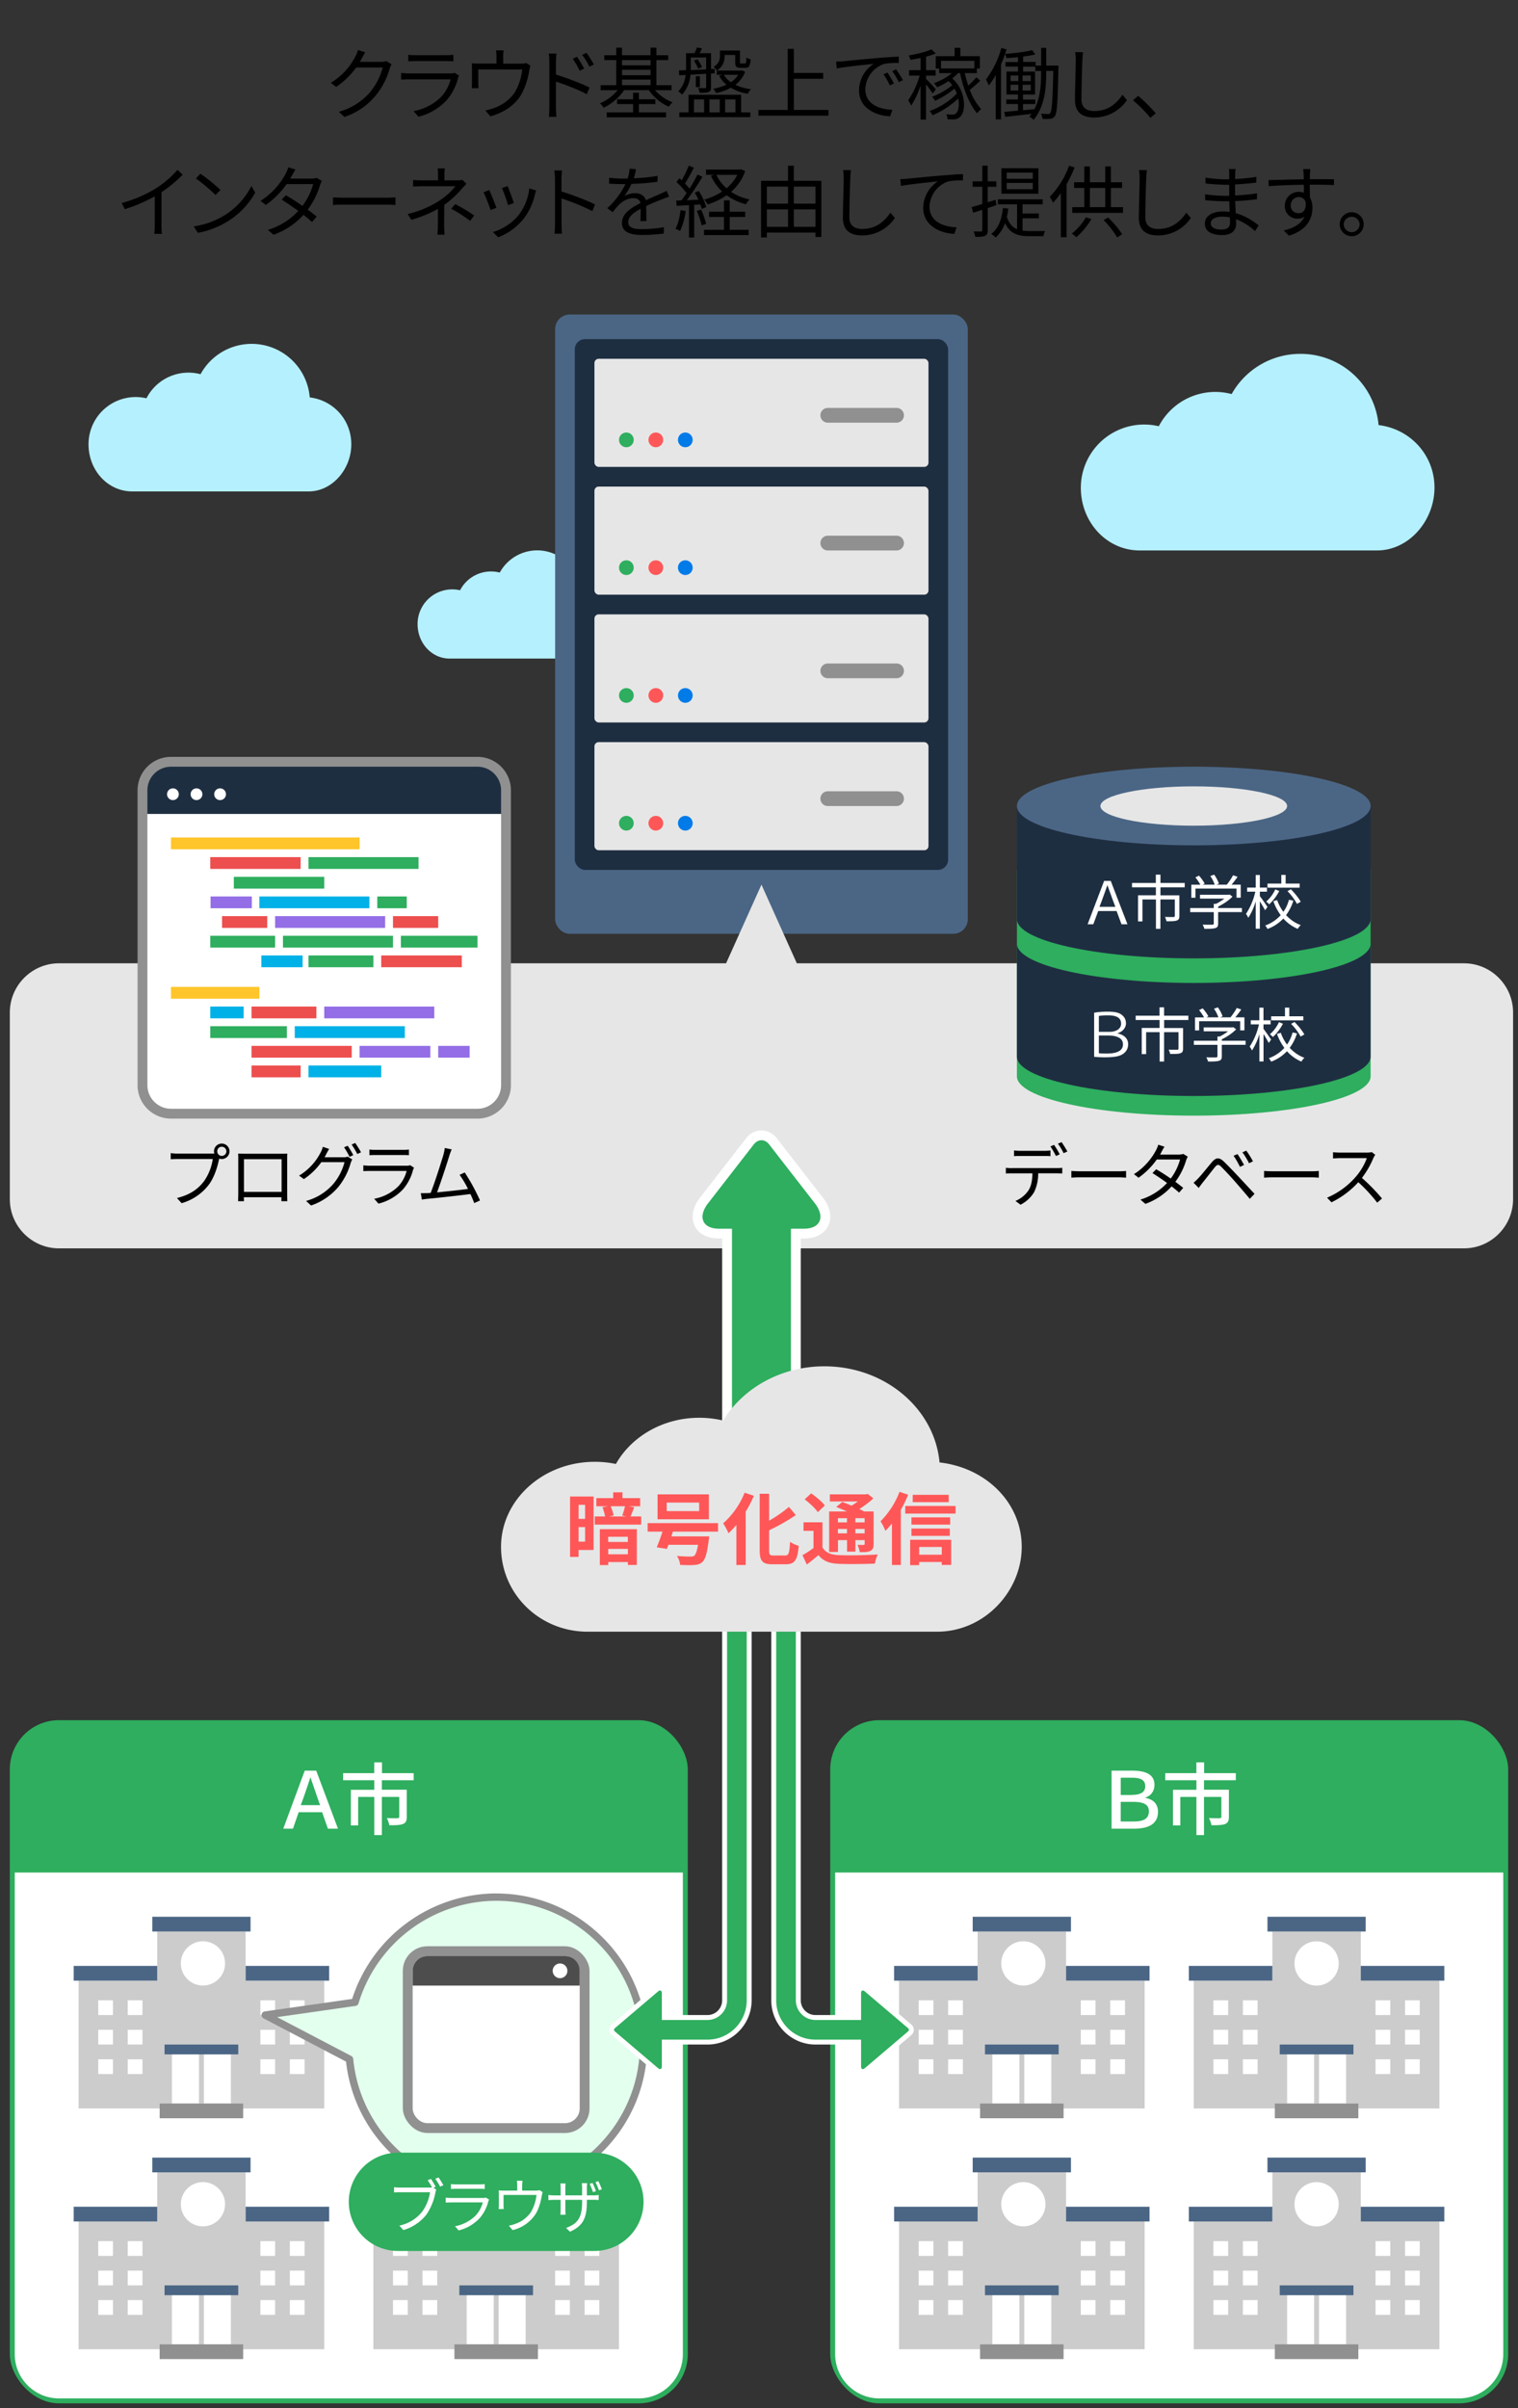 <svg xmlns="http://www.w3.org/2000/svg" width="309" height="490"><rect width="100%" height="100%" fill="#333333" stroke="none"/><defs><style>.cls-1{fill:#ed4e4e}.cls-3{fill:#fff}.cls-4,.cls-5{fill:#2eae5e}.cls-7{fill:#936ee6}.cls-8{fill:#4b6685}.cls-9{fill:#00b1e7}.cls-10{fill:#909090}.cls-11{fill:#ff5758}.cls-13{fill:#ffc52b}.cls-14{fill:#1e2e41}.cls-15{fill:#ccc}.cls-17{fill:#007be8}.cls-18{fill:#b5f0ff}.cls-19{fill:#e6e6e6}.cls-5{fill-rule:evenodd}</style></defs><g id="a"><path d="M73.63 11.91c-.11.23-.24.45-.38.67h4.34c.43 0 .78-.05 1.04-.16l1.07.66c-.13.22-.29.59-.37.85a15.4 15.4 0 0 1-2.85 5.51 13.98 13.98 0 0 1-6.37 4.35l-1.15-1.04a12.92 12.92 0 0 0 6.39-4.02 13.2 13.2 0 0 0 2.56-4.99H72.5a16.16 16.16 0 0 1-4.07 3.94l-1.1-.83a13.26 13.26 0 0 0 5.03-5.41c.16-.27.4-.85.5-1.27l1.49.48c-.27.42-.56.96-.71 1.27ZM93.25 15.85a10.94 10.94 0 0 1-2.34 4.55 11.67 11.67 0 0 1-5.73 3.35l-.99-1.14a10.64 10.64 0 0 0 5.63-2.93 8.05 8.05 0 0 0 1.9-3.54h-8.5c-.38 0-.99.02-1.57.05v-1.35c.59.06 1.14.1 1.57.1h8.43c.37 0 .71-.03.88-.13l.91.58c-.08.15-.18.35-.21.46Zm-8.71-4.62h6.29c.51 0 1.07-.02 1.46-.08v1.33c-.38-.03-.93-.05-1.47-.05h-6.27c-.5 0-1.01.02-1.44.05v-1.33c.42.06.93.08 1.44.08ZM102.43 11.46v1.49h3.58c.59 0 .9-.05 1.1-.13l.86.54a9.6 9.6 0 0 0-.24.96 14.92 14.92 0 0 1-1.57 4.82c-1.2 2.1-3.41 3.73-6.34 4.53l-1.04-1.2a8.97 8.97 0 0 0 1.67-.45 8.52 8.52 0 0 0 4.34-3.22 11.8 11.8 0 0 0 1.52-4.67h-8.95v2.86c0 .29.02.7.06.96h-1.39c.03-.29.05-.72.05-1.02v-2.82c0-.34 0-.88-.05-1.23.46.05.93.06 1.49.06h3.54v-1.49c0-.34-.02-.7-.08-1.2h1.54c-.08.5-.1.86-.1 1.2ZM111.83 12.56c0-.45-.03-1.17-.13-1.66h1.58c-.06.5-.11 1.18-.11 1.66v2.61c2.11.66 5.14 1.79 6.83 2.64l-.56 1.36c-1.73-.94-4.5-2-6.27-2.56v5.27c0 .51.05 1.38.1 1.89h-1.54c.06-.51.1-1.3.1-1.89v-9.32Zm7.08 1.41-.91.42c-.4-.83-.9-1.71-1.42-2.43l.88-.4c.4.59 1.09 1.66 1.46 2.42Zm1.98-.85-.9.45c-.43-.85-.94-1.7-1.49-2.4l.88-.42c.42.56 1.12 1.63 1.5 2.37ZM133.32 18.34a8.87 8.87 0 0 0 3.6 2.47c-.27.22-.61.64-.78.91a9.87 9.87 0 0 1-4.07-3.38h-5.01a11 11 0 0 1-4.18 3.59c-.18-.29-.5-.69-.77-.91a9.35 9.35 0 0 0 3.62-2.67h-3.46v-1.01h3.17v-5.11h-2.43v-.99h2.43V9.7h1.17v1.54h5.81V9.7h1.2v1.54h2.4v.99h-2.4v5.11h3.09v1.01h-3.39Zm-3.26 4.52h5.52v1.01h-12.07v-1.01h5.36v-1.68h-3.26v-.98h3.26v-1.34h1.18v1.34h3.35v.98h-3.35v1.68Zm-3.44-10.63v1.07h5.81v-1.07h-5.81Zm0 3.07h5.81v-1.1h-5.81v1.1Zm0 2.03h5.81v-1.14h-5.81v1.14ZM143.74 15.01l-3.19.19a6.82 6.82 0 0 1-1.73 4.07 2.53 2.53 0 0 0-.75-.67 5.6 5.6 0 0 0 1.49-3.35l-1.3.06-.06-.98 1.43-.05c.02-.18.02-.35.02-.51v-2.94h1.73c.18-.38.37-.83.48-1.17l1.04.16c-.16.37-.34.7-.5 1.01h2.34v3.22l.75-.03-.02.9-.74.05v2.74c0 .53-.08.83-.46.99-.37.18-.98.18-1.84.18a4.5 4.5 0 0 0-.32-.96c.66.02 1.23.02 1.41.02.18-.02.22-.06.22-.22v-2.69Zm7.12 7.85h1.87v.98h-14.45v-.98h1.87v-3.57h10.71v3.57Zm-10.24-9.06v.47l3.12-.15V11.7h-3.12v2.1Zm1.36-1.73c.37.5.74 1.15.9 1.59l-.78.3a7.71 7.71 0 0 0-.85-1.62l.74-.27Zm-.72 10.79h2.06v-2.64h-2.06v2.64Zm1.2-7.34v2.21h-.82v-2.21h.82Zm1.95 4.7v2.64h2.1v-2.64h-2.1Zm7.27-5.61a5.97 5.97 0 0 1-1.99 2.64c.91.45 1.99.75 3.19.91-.24.23-.54.62-.67.91a9.42 9.42 0 0 1-3.44-1.22c-.9.5-1.9.85-2.99 1.09-.13-.26-.4-.69-.59-.88.98-.18 1.89-.45 2.69-.83a5.83 5.83 0 0 1-1.5-1.82l.72-.19h-1.2v-.86h4.98l.19-.03.62.29Zm-4.18-3.18c0 .96-.29 2.11-1.58 2.93a3 3 0 0 0-.67-.75c1.1-.66 1.3-1.47 1.3-2.19v-1.14h4.07v2.32c0 .29.03.32.29.32h.69c.26 0 .3-.11.34-1.2.21.14.59.29.86.35-.1 1.38-.35 1.73-1.06 1.73h-.98c-.88 0-1.1-.24-1.1-1.18v-1.44h-2.15v.26Zm-.15 3.79c.34.58.82 1.09 1.43 1.51a5.1 5.1 0 0 0 1.49-1.51h-2.91Zm.25 5v2.64h2.11v-2.64h-2.11ZM168.64 22.36v1.18h-14.26v-1.18h5.97V9.94h1.25v4.9h5.96v1.19h-5.96v6.34h7.04ZM171.62 12.47c1.04-.11 4.07-.42 7.01-.66 1.74-.15 3.25-.24 4.32-.29v1.28c-.91 0-2.32.02-3.14.26a5.65 5.65 0 0 0-3.67 5.07c0 3.12 2.91 4.11 5.52 4.21l-.46 1.33c-2.96-.11-6.34-1.7-6.34-5.27a6.5 6.5 0 0 1 2.99-5.41c-1.71.19-5.79.58-7.52.94l-.14-1.39c.61-.02 1.12-.05 1.42-.08ZM181.96 17l-.82.38c-.37-.77-.83-1.6-1.31-2.26l.82-.35c.37.53.98 1.52 1.31 2.23Zm1.83-.69-.83.4c-.38-.78-.85-1.57-1.34-2.24l.78-.37c.38.53 1.02 1.51 1.39 2.21ZM189.83 19.03c-.22-.42-.83-1.23-1.33-1.87v7.17h-1.12v-6.9a18.35 18.35 0 0 1-1.9 4.08c-.13-.34-.42-.8-.62-1.09a16.96 16.96 0 0 0 2.34-5.04h-2.15v-1.1h2.34V11.8c-.69.14-1.41.27-2.07.37a3.3 3.3 0 0 0-.35-.88c1.66-.29 3.57-.74 4.61-1.25l.9.83c-.56.26-1.25.46-1.97.66v2.75h1.95v1.1h-1.95v.67c.43.43 1.71 1.78 1.99 2.13l-.66.85Zm9.71-2.62c-.66.66-1.44 1.33-2.13 1.87a11.75 11.75 0 0 0 2.32 3.92c-.26.19-.64.58-.82.86-1.57-1.76-2.8-4.95-3.49-8.19h-.38c-.35.38-.77.74-1.2 1.09 2.8 2.46 2.87 6.71 1.6 7.81-.42.4-.83.51-1.44.53-.3 0-.7-.02-1.12-.05a2.9 2.9 0 0 0-.26-1.01c.45.06.86.08 1.17.08.34 0 .61-.03.86-.32.46-.42.67-1.6.4-2.96a17.36 17.36 0 0 1-5.23 3.41 3.76 3.76 0 0 0-.59-.86 14.72 14.72 0 0 0 5.54-3.55 7.7 7.7 0 0 0-.48-1.01c-1.1.94-2.67 1.92-3.97 2.48a2.9 2.9 0 0 0-.59-.82 14.97 14.97 0 0 0 4.11-2.35 4.66 4.66 0 0 0-.77-.83c-.74.5-1.54.91-2.3 1.25a4.19 4.19 0 0 0-.64-.83c1.3-.5 2.64-1.2 3.62-2.05h-2.58v-.94h-.69v-2.51h3.84V9.72h1.17v1.71h3.97v2.51h-.62v.94h-2.46c.21.86.45 1.71.72 2.53a19.8 19.8 0 0 0 1.65-1.68l.8.69Zm-7.99-2.48h6.79v-1.55h-6.79v1.55ZM215.46 13.38l-.02.56c-.14 6.85-.26 9.03-.71 9.67-.26.4-.53.51-.94.56-.4.05-1.01.05-1.6 0a2.55 2.55 0 0 0-.29-1.04c.62.05 1.17.06 1.44.06.21 0 .35-.03.48-.26.3-.45.45-2.53.58-8.5h-1.44v.45c0 3.07-.3 6.82-2.56 9.49a3.72 3.72 0 0 0-.88-.62c.16-.19.32-.38.46-.59-1.94.24-3.87.45-5.36.62l-.19-1.01 2.79-.26v-1.34h-2.38v-.93h2.38v-1.02h-2.34v-4.66h2.34v-1.01h-2.54v-.93h2.54v-.98c-.8.08-1.6.15-2.35.19a3.29 3.29 0 0 0-.29-.85c-.24.72-.51 1.43-.82 2.11v11.2h-1.07v-9.04c-.45.79-.91 1.51-1.41 2.13a9.5 9.5 0 0 0-.59-1.2 18.6 18.6 0 0 0 3.14-6.42l1.06.29-.3.93c1.89-.16 4.18-.43 5.52-.77l.64.86c-.7.18-1.57.32-2.48.43v1.1h2.54v.75h1.12V9.73h1.04v3.62h2.5Zm-9.75 3.12h1.58v-1.14h-1.58v1.14Zm0 1.92h1.58v-1.17h-1.58v1.17Zm4.11-1.92v-1.14h-1.66v1.14h1.66Zm0 1.92v-1.17h-1.66v1.17h1.66Zm2.1-3.98h-1.18v-.88h-2.48v1.01h2.43v4.66h-2.45v1.02h2.5v.93h-2.5v1.25c.75-.06 1.54-.15 2.32-.22 1.22-2.31 1.36-5.04 1.36-7.32v-.45ZM220.33 12.23a225.8 225.8 0 0 0-.19 7.97c0 1.76 1.1 2.39 2.62 2.39 2.93 0 4.58-1.65 5.73-3.31l.91 1.09a8.04 8.04 0 0 1-6.69 3.54c-2.3 0-3.89-.96-3.89-3.57 0-2.37.16-6.42.16-8.1a8.1 8.1 0 0 0-.13-1.63l1.62.02c-.08.53-.13 1.09-.14 1.62ZM230.63 20.41l1.04-.91c1.15.93 2.59 2.39 3.59 3.55l-1.09.93a26.58 26.58 0 0 0-3.54-3.57ZM31.75 38.31a19.03 19.03 0 0 0 4.37-3.76l1.07.99a26.74 26.74 0 0 1-4.32 3.57v6.76c0 .61.03 1.39.1 1.71H31.4c.05-.3.1-1.1.1-1.71v-5.92a31.6 31.6 0 0 1-6.1 2.61l-.64-1.25a26.25 26.25 0 0 0 6.99-2.99ZM45.83 43.73a15.04 15.04 0 0 0 5.35-5.89l.77 1.36a16 16 0 0 1-5.38 5.7 17.6 17.6 0 0 1-6.29 2.48l-.85-1.31c2.8-.42 4.88-1.39 6.4-2.34Zm-.95-5.07-1.01 1.01a34 34 0 0 0-3.99-3.35l.91-.98a34.6 34.6 0 0 1 4.08 3.31ZM59.4 35.76c-.1.19-.21.38-.34.58h4.34c.43 0 .78-.06 1.06-.16l1.06.64a5.1 5.1 0 0 0-.38.86 16.14 16.14 0 0 1-2.5 4.98c.67.5 1.31.99 1.82 1.41l-.94 1.1c-.48-.43-1.09-.93-1.74-1.46a15.08 15.08 0 0 1-6.1 4.06l-1.15-.99c2.7-.83 4.75-2.31 6.19-3.86a66.84 66.84 0 0 0-3.39-2.31l.86-.88c1.06.61 2.26 1.38 3.38 2.16a13.37 13.37 0 0 0 2.18-4.43h-5.41a17.38 17.38 0 0 1-4.24 4.24l-1.07-.83a14.64 14.64 0 0 0 5.14-5.57c.16-.29.42-.85.51-1.26l1.46.46c-.27.42-.56.96-.72 1.25ZM70 40.23h8.77c.8 0 1.38-.05 1.73-.08v1.57c-.32-.02-.99-.08-1.71-.08H70c-.88 0-1.73.03-2.22.08v-1.57c.48.03 1.33.08 2.22.08ZM90.47 35.67v1.02h2.64c.37 0 .74-.02 1.01-.1l.83.8-.9.96c-.8.96-2.14 2.31-3.62 3.33l-.02 4.31c0 .56.05 1.26.08 1.76h-1.46c.05-.46.1-1.2.1-1.76l.02-3.49a25.88 25.88 0 0 1-5.41 2.23l-.77-1.19a19.94 19.94 0 0 0 6.48-2.72 13.24 13.24 0 0 0 3.25-2.93h-6.64c-.56 0-1.47.03-1.97.06v-1.34c.51.06 1.41.08 1.94.08h3.14v-1.02c0-.45-.02-1.06-.08-1.41h1.47c-.06.35-.1.96-.1 1.41Zm1.37 6.8.83-.94c1.5.8 2.37 1.31 3.86 2.32l-.83 1.09a28.05 28.05 0 0 0-3.86-2.47ZM101.07 42.28l-1.22.45c-.24-.83-1.1-3.04-1.43-3.6l1.18-.46c.32.69 1.15 2.78 1.46 3.62Zm7.82-2.72a12.53 12.53 0 0 1-2.27 4.91 12.2 12.2 0 0 1-5.22 3.81l-1.06-1.07a10.7 10.7 0 0 0 5.2-3.41 10.95 10.95 0 0 0 2.21-5.47l1.38.43-.24.8Zm-4.29 1.76-1.18.42c-.18-.72-.91-2.75-1.25-3.47l1.17-.4c.27.64 1.06 2.75 1.26 3.46ZM112.96 36.35c0-.45-.03-1.17-.13-1.66h1.57c-.05.5-.11 1.19-.11 1.66v2.61c2.11.64 5.15 1.79 6.83 2.64l-.54 1.36a42.5 42.5 0 0 0-6.29-2.58c.02 2.4.02 4.82.02 5.28 0 .5.03 1.36.1 1.89h-1.55c.08-.51.11-1.3.11-1.89v-9.32ZM128.98 36.28c1.63-.08 3.38-.22 4.88-.5l-.02 1.19c-1.58.26-3.57.38-5.31.45-.37.85-.9 1.76-1.44 2.48a4.65 4.65 0 0 1 2.23-.59c1.04 0 1.89.51 2.15 1.44 1.09-.53 2.07-.91 2.9-1.3.48-.21.86-.38 1.31-.62l.53 1.2c-.42.11-.99.34-1.42.51-.9.34-2.03.8-3.25 1.38l.05 3.07h-1.23c.03-.61.05-1.65.05-2.5-1.49.78-2.53 1.63-2.53 2.69 0 1.25 1.25 1.44 2.9 1.44 1.25 0 2.96-.15 4.37-.38l-.03 1.28c-1.22.16-2.99.29-4.39.29-2.29 0-4.13-.5-4.13-2.45s1.9-3.07 3.78-4.05c-.16-.69-.74-.99-1.46-.99-1.01 0-2.03.5-2.75 1.17-.46.43-.91 1.02-1.46 1.67l-1.09-.8a16.8 16.8 0 0 0 3.7-4.9h-.71c-.69 0-1.75-.03-2.62-.1v-1.2c.85.11 1.97.18 2.71.18.34 0 .71 0 1.06-.02.22-.69.37-1.41.4-2l1.31.11c-.1.48-.22 1.1-.46 1.86ZM139.57 42.95a13.77 13.77 0 0 1-1.14 4.06 4.22 4.22 0 0 0-.93-.45c.53-.98.86-2.4 1.04-3.81l1.02.19Zm1.74-1.28v6.66h-1.06v-6.59l-2.51.14-.1-1.06 1.06-.05c.34-.43.71-.94 1.06-1.47-.5-.7-1.33-1.6-2.07-2.26l.61-.78c.16.13.3.27.46.42.54-.9 1.1-2.1 1.44-2.98l1.04.42a37.29 37.29 0 0 1-1.81 3.22c.35.35.67.72.93 1.04a35.9 35.9 0 0 0 1.62-2.86l1.01.45a54.24 54.24 0 0 1-3.19 4.77l2.37-.1c-.22-.5-.48-1.01-.75-1.44l.83-.34c.66 1.02 1.3 2.4 1.5 3.27l-.9.4a6.86 6.86 0 0 0-.29-.93l-1.26.08Zm1.4.98c.43.91.86 2.13 1.02 2.91l-.91.3c-.16-.8-.56-2-.98-2.93l.87-.29Zm5.82 4.11h3.86v1.07h-9.09v-1.07h4.07v-2.61h-3.04v-1.07h3.04v-2.31h1.17v2.31h3.15v1.07h-3.15v2.61Zm3.16-11.94a9.92 9.92 0 0 1-2.87 4.21c1.07.72 2.34 1.25 3.75 1.55-.24.26-.56.69-.74.99-1.47-.4-2.8-1.01-3.92-1.84a14.23 14.23 0 0 1-3.86 1.87 4.8 4.8 0 0 0-.69-.98c1.3-.37 2.54-.91 3.63-1.65-.94-.9-1.71-1.97-2.27-3.2l.64-.21h-1.65V34.5h6.95l.22-.05.8.35Zm-5.86.75a8.12 8.12 0 0 0 2.07 2.74 8.78 8.78 0 0 0 2.18-2.74h-4.24ZM167.19 36.79v11.44h-1.2v-.91h-9.89v.99h-1.18V36.79h5.49v-3.07h1.18v3.07h5.6Zm-11.09 1.18v3.46h4.31v-3.46h-4.31Zm0 8.18h4.31V42.6h-4.31v3.55Zm5.49-8.18v3.46h4.4v-3.46h-4.4Zm4.4 8.18V42.6h-4.4v3.55h4.4ZM173.09 36.23a225.8 225.8 0 0 0-.19 7.97c0 1.76 1.1 2.38 2.62 2.38 2.93 0 4.58-1.65 5.73-3.31l.91 1.09a8.04 8.04 0 0 1-6.69 3.54c-2.3 0-3.89-.96-3.89-3.57 0-2.37.16-6.42.16-8.1a8.1 8.1 0 0 0-.13-1.63l1.62.02c-.08.53-.13 1.09-.14 1.62ZM184.69 36.37c1.04-.11 4.07-.42 7.01-.66 1.74-.16 3.25-.24 4.32-.29v1.28c-.91 0-2.32.02-3.14.26a5.64 5.64 0 0 0-3.67 5.06c0 3.14 2.91 4.13 5.52 4.23l-.46 1.33c-2.96-.11-6.34-1.7-6.34-5.27a6.5 6.5 0 0 1 2.99-5.41c-1.71.19-5.79.58-7.52.94l-.14-1.39c.61-.02 1.12-.05 1.43-.08ZM202.82 41.75c-.58.21-1.17.38-1.76.59v4.48c0 .66-.14.96-.54 1.15-.37.19-.98.24-1.99.22a4.8 4.8 0 0 0-.35-1.1c.69.02 1.33.02 1.5.02.19 0 .27-.06.27-.31v-4.11c-.66.22-1.28.42-1.86.59l-.29-1.15c.59-.14 1.33-.37 2.15-.62V38h-1.97v-1.1h1.97v-3.19h1.1v3.19h1.76V38h-1.76v3.15l1.62-.5.14 1.09Zm5.33 5.17c.46.06.98.1 1.51.1.38 0 2.54 0 3.09-.02-.16.26-.3.75-.35 1.06h-2.79c-2.3 0-3.99-.43-5.03-2.67a7.1 7.1 0 0 1-1.9 2.93 6.6 6.6 0 0 0-.9-.72c1.42-1.12 2.13-2.91 2.38-5.28l1.09.13c-.08.59-.18 1.17-.3 1.7.45 1.36 1.17 2.1 2.08 2.48v-5.06h-3.91v-1.01h9.14v1.01h-4.11v1.87h3.31v.98h-3.31v2.51Zm3.22-7.51h-7.52v-5.19h7.52v5.19Zm-1.14-4.29h-5.3v1.26h5.3v-1.26Zm0 2.1h-5.3v1.28h5.3v-1.28ZM218.74 34.08a27.38 27.38 0 0 1-1.63 3.42v10.77h-1.17v-8.98c-.5.72-1.04 1.38-1.59 1.94-.13-.27-.46-.88-.67-1.17a17.95 17.95 0 0 0 3.94-6.34l1.12.35Zm3.42 10.49a15.22 15.22 0 0 1-3.06 3.7 5.68 5.68 0 0 0-.94-.74 11.3 11.3 0 0 0 2.87-3.31l1.14.35Zm6.44-2.42v1.17h-10.34v-1.17h2.45v-3.91h-2.07v-1.15h2.07v-3.22h1.15v3.22h3.12v-3.23h1.15v3.23h2.27v1.15h-2.27v3.91h2.47Zm-6.74 0h3.12v-3.91h-3.12v3.91Zm3.71 2.11a19.4 19.4 0 0 1 2.85 3.39l-1.01.67a18 18 0 0 0-2.77-3.54l.93-.53ZM233.33 36.23a225.8 225.8 0 0 0-.19 7.97c0 1.76 1.1 2.38 2.62 2.38 2.93 0 4.58-1.65 5.73-3.31l.91 1.09a8.04 8.04 0 0 1-6.69 3.54c-2.3 0-3.89-.96-3.89-3.57 0-2.37.16-6.42.16-8.1a8.1 8.1 0 0 0-.13-1.63l1.62.02c-.08.53-.13 1.09-.14 1.62ZM251.43 35.44l-.02.98c1.44-.06 2.9-.21 4.34-.43l-.02 1.17c-1.26.14-2.79.29-4.32.37v2.24c1.55-.06 3.01-.21 4.47-.43l-.02 1.2c-1.5.19-2.91.32-4.43.37l.11 2.47c2.13.58 3.76 1.74 4.67 2.5l-.74 1.14a11.88 11.88 0 0 0-3.87-2.42l.03.99c0 1.1-.74 2.24-2.82 2.24-2.3 0-3.55-.82-3.55-2.35 0-1.46 1.39-2.45 3.7-2.45.46 0 .91.03 1.34.1l-.06-2.18h-.91c-1.09 0-2.85-.1-4-.22l-.02-1.2c1.15.19 2.98.31 4.03.31h.87V37.6h-.71a48.1 48.1 0 0 1-4.1-.27l-.02-1.19c1.04.19 3.02.35 4.1.35h.74v-1.14c0-.27-.03-.74-.06-.96h1.36c-.05.29-.08.61-.1 1.07Zm-2.75 11.26c.91 0 1.7-.29 1.7-1.39l-.02-1.07a7.21 7.21 0 0 0-1.55-.16c-1.52 0-2.35.59-2.35 1.33s.64 1.3 2.23 1.3ZM266.64 35.41l-.02 1.04h.24l4.69.02-.02 1.19c-.9-.05-2.35-.08-4.69-.08h-.22c0 .91.02 1.9.03 2.64.34.54.51 1.25.51 2.05 0 2.16-1.06 4.56-4.79 5.68l-1.07-1.06c2.13-.48 3.6-1.38 4.24-2.83-.38.29-.85.43-1.39.43a2.54 2.54 0 0 1-2.62-2.67 2.8 2.8 0 0 1 2.82-2.78 3 3 0 0 1 1.07.18c0-.48 0-1.06-.02-1.62-2.43.02-5.15.13-7.15.27l-.03-1.23c1.78-.03 4.79-.13 7.17-.16 0-.45-.02-.83-.03-1.06-.02-.42-.08-.88-.1-1.01h1.46c-.03.18-.06.8-.08 1.01Zm-2.27 7.97c.94 0 1.55-.75 1.41-2.27-.26-.7-.8-1.01-1.42-1.01-.83 0-1.62.66-1.62 1.7s.74 1.58 1.63 1.58ZM277.59 45.61a2.44 2.44 0 1 1-4.88.02 2.44 2.44 0 0 1 4.88-.02Zm-.82 0a1.63 1.63 0 0 0-3.25 0c0 .88.74 1.63 1.62 1.63s1.63-.72 1.63-1.63Z"/><path d="M118.03 119.97a8.7 8.7 0 0 0-16.3-3.47 7.1 7.1 0 0 0-8.08 3.6 7.06 7.06 0 0 0-8.65 6.87c0 3.89 2.89 7.03 6.53 7.03h26.32c3.58 0 6.38-3.37 6.38-7.03s-2.71-6.57-6.2-7ZM63.05 80.87a11.86 11.86 0 0 0-22.23-4.73 9.61 9.61 0 0 0-11.01 4.9 9.6 9.6 0 0 0-11.79 9.36c0 5.31 3.94 9.59 8.9 9.59h35.89c4.88 0 8.7-4.59 8.7-9.59s-3.69-8.97-8.45-9.54ZM280.62 86.49A15.92 15.92 0 0 0 264.7 72a16 16 0 0 0-13.99 8.18 12.97 12.97 0 0 0-14.83 6.55 12.89 12.89 0 0 0-15.87 12.49c0 7.08 5.31 12.78 11.98 12.78h48.3c6.57 0 11.71-6.12 11.71-12.78s-4.97-11.96-11.38-12.73Z" class="cls-18"/><rect width="84" height="126" x="113" y="64" class="cls-8" rx="2.96" ry="2.96"/><rect width="76" height="108" x="117" y="69" class="cls-14" rx="2.09" ry="2.09"/><rect width="68" height="22" x="121" y="73" class="cls-19" rx=".87" ry=".87"/><rect width="68" height="22" x="121" y="99" class="cls-19" rx=".87" ry=".87"/><rect width="68" height="22" x="121" y="125" class="cls-19" rx=".87" ry=".87"/><rect width="68" height="22" x="121" y="151" class="cls-19" rx=".87" ry=".87"/><circle cx="127.5" cy="89.5" r="1.5" class="cls-4"/><circle cx="127.5" cy="115.5" r="1.5" class="cls-4"/><circle cx="127.5" cy="141.5" r="1.5" class="cls-4"/><circle cx="127.5" cy="167.5" r="1.5" class="cls-4"/><circle cx="133.5" cy="89.5" r="1.5" class="cls-11"/><circle cx="133.5" cy="115.5" r="1.5" class="cls-11"/><circle cx="133.5" cy="141.5" r="1.5" class="cls-11"/><circle cx="133.5" cy="167.5" r="1.5" class="cls-11"/><circle cx="139.5" cy="89.5" r="1.5" class="cls-17"/><circle cx="139.5" cy="115.5" r="1.5" class="cls-17"/><circle cx="139.5" cy="141.5" r="1.5" class="cls-17"/><circle cx="139.5" cy="167.5" r="1.5" class="cls-17"/><path d="M182.5 83h-14a1.5 1.5 0 1 0 0 3h14a1.5 1.5 0 1 0 0-3ZM182.5 109h-14a1.5 1.5 0 1 0 0 3h14a1.5 1.5 0 1 0 0-3ZM182.5 135h-14a1.5 1.5 0 1 0 0 3h14a1.5 1.5 0 1 0 0-3ZM182.5 161h-14a1.5 1.5 0 1 0 0 3h14a1.5 1.5 0 1 0 0-3Z" class="cls-10"/><path d="M298 196H162.2l-7.2-16-7.2 16H12c-5.5 0-10 4.5-10 10v38c0 5.5 4.5 10 10 10h286c5.5 0 10-4.5 10-10v-38c0-5.5-4.5-10-10-10Z" class="cls-19"/><path d="M205.96 237.67h9.18c.29 0 .76-.01 1.09-.07v1.16l-1.09-.03h-3.81a8.58 8.58 0 0 1-.83 3.84 6.87 6.87 0 0 1-2.76 2.55l-1.04-.77a5.86 5.86 0 0 0 2.65-2.14c.62-.97.77-2.14.81-3.47h-4.2c-.42 0-.83 0-1.21.03v-1.16c.38.04.77.07 1.21.07Zm1.72-3.51h4.85c.41 0 .9-.03 1.3-.08v1.16a19 19 0 0 0-1.3-.04h-4.83c-.46 0-.93.01-1.29.04v-1.16c.41.04.83.08 1.27.08Zm8.03.71-.76.34c-.28-.57-.76-1.41-1.13-1.95l.74-.31c.35.49.87 1.35 1.15 1.92Zm1.56-.58-.76.34a13.7 13.7 0 0 0-1.16-1.93l.74-.31c.36.5.91 1.39 1.18 1.9ZM220.03 238.32h7.68c.7 0 1.21-.04 1.51-.07v1.37c-.28-.01-.87-.07-1.5-.07h-7.69c-.77 0-1.51.03-1.95.07v-1.37c.42.03 1.16.07 1.95.07ZM236.42 234.42a3.6 3.6 0 0 1-.29.5h3.8c.38 0 .69-.06.93-.14l.92.56c-.13.2-.25.53-.34.76a13.93 13.93 0 0 1-2.19 4.36c.59.43 1.15.87 1.6 1.23l-.83.97a32.3 32.3 0 0 0-1.53-1.27 13.25 13.25 0 0 1-5.34 3.56l-1.01-.87a12.27 12.27 0 0 0 5.42-3.38 54.57 54.57 0 0 0-2.97-2.02l.76-.77c.93.53 1.98 1.2 2.96 1.89a11.69 11.69 0 0 0 1.9-3.88h-4.74a15.34 15.34 0 0 1-3.71 3.71l-.94-.73c2.41-1.5 3.84-3.6 4.5-4.88.14-.25.36-.74.45-1.11l1.27.41c-.24.36-.49.84-.63 1.09ZM243.95 239.7c.66-.67 1.88-2.23 2.76-3.26.76-.88 1.41-1.04 2.37-.14.85.81 2.04 2.06 2.87 2.94.94.99 2.34 2.52 3.42 3.67l-.97 1.02c-.99-1.2-2.23-2.63-3.12-3.65a73.13 73.13 0 0 0-2.7-2.89c-.55-.53-.81-.48-1.29.1-.67.83-1.84 2.35-2.48 3.14-.28.35-.59.79-.8 1.08l-1.05-1.06c.36-.31.62-.56.99-.94Zm9.28-2.66-.83.38c-.35-.74-.84-1.61-1.3-2.26l.8-.34c.35.5.99 1.55 1.33 2.21Zm1.83-.75-.81.39c-.36-.74-.87-1.58-1.35-2.21l.78-.36c.38.49 1.04 1.53 1.37 2.19ZM259.26 238.32h7.68c.7 0 1.2-.04 1.51-.07v1.37c-.28-.01-.87-.07-1.5-.07h-7.69c-.77 0-1.51.03-1.95.07v-1.37c.42.03 1.16.07 1.95.07ZM279.58 235.57a17.86 17.86 0 0 1-2.35 4.1 38.51 38.51 0 0 1 4.09 4.19l-.98.84a32.2 32.2 0 0 0-3.85-4.16 17.83 17.83 0 0 1-5.46 4.09l-.9-.94a15.93 15.93 0 0 0 5.77-4.16 12.42 12.42 0 0 0 2.33-3.89h-5.46c-.49 0-1.26.06-1.42.07v-1.27c.2.03.99.08 1.42.08h5.41c.46 0 .83-.04 1.05-.11l.71.55a3.8 3.8 0 0 0-.35.62ZM45.14 232.68a1.57 1.57 0 1 1 0 3.15c-.18 0-.36-.03-.53-.08l-.03.15c-.29 1.47-.98 3.73-2.09 5.17a10.62 10.62 0 0 1-5.52 3.74l-.95-1.05c2.72-.67 4.3-1.86 5.46-3.36a10.47 10.47 0 0 0 1.83-4.57h-7.16c-.56 0-1.04.03-1.4.04v-1.25c.39.06.94.1 1.4.1h7.03l.45-.01a1.57 1.57 0 0 1 1.5-2.03Zm0 2.51c.52 0 .94-.42.94-.93s-.42-.94-.94-.94-.92.42-.92.94.42.93.92.93ZM49.74 234.75h7.52c.31 0 .81 0 1.23-.03-.03.35-.03.74-.03 1.09v6.91c0 .45.01 1.54.03 1.69h-1.21l.01-.81h-7.65c.01.36.01.7.03.81h-1.21c.01-.18.04-1.22.04-1.71v-6.89c0-.32 0-.76-.03-1.09l1.25.03Zm-.08 7.76h7.66v-6.65h-7.66v6.65ZM66.39 234.88l-.32.59h3.8c.38 0 .69-.04.91-.13l.92.56c-.11.2-.25.52-.32.74a13.65 13.65 0 0 1-2.48 4.83 12.55 12.55 0 0 1-5.58 3.81l-1.02-.93a11.2 11.2 0 0 0 5.6-3.52 11.36 11.36 0 0 0 2.23-4.37h-4.72a13.51 13.51 0 0 1-3.56 3.45l-.97-.71a11.73 11.73 0 0 0 4.4-4.74c.14-.25.35-.76.43-1.12l1.29.43c-.22.36-.48.84-.62 1.09Zm5.53.15-.76.34c-.28-.56-.76-1.41-1.13-1.93l.74-.32c.35.5.85 1.35 1.15 1.92Zm1.57-.57-.76.34c-.31-.6-.77-1.4-1.16-1.92l.74-.32c.36.52.91 1.39 1.18 1.9ZM84.09 237.99a9.76 9.76 0 0 1-2.04 3.98 10.15 10.15 0 0 1-5.01 2.93l-.87-.99a9.35 9.35 0 0 0 4.93-2.56 7.22 7.22 0 0 0 1.67-3.1h-7.44c-.34 0-.87.01-1.37.04v-1.18c.52.06 1 .08 1.37.08h7.38c.32 0 .62-.03.77-.11l.8.51c-.07.13-.15.31-.18.41Zm-7.62-4.03h5.5c.45 0 .94-.01 1.27-.07v1.16c-.34-.03-.81-.04-1.29-.04h-5.49c-.43 0-.88.01-1.26.04v-1.16c.36.06.81.07 1.26.07ZM91.46 235.17a175.9 175.9 0 0 1-2.49 7.44c2.06-.2 4.75-.49 6.29-.7a19.37 19.37 0 0 0-1.71-2.87l1.05-.48a40.07 40.07 0 0 1 3.11 5.7l-1.18.53c-.18-.51-.45-1.15-.77-1.84-2.16.28-6.85.8-8.73.97-.35.03-.76.1-1.16.15l-.21-1.3c.42.01.9 0 1.3-.01l.7-.04c.79-1.93 2.21-6.42 2.61-7.79.17-.65.22-.98.27-1.35l1.4.28c-.14.35-.29.71-.48 1.3Z"/><path d="M97.2 154H34.8a6.8 6.8 0 0 0-6.8 6.8v60a6.8 6.8 0 0 0 6.8 6.8h62.4a6.8 6.8 0 0 0 6.8-6.8v-60a6.8 6.8 0 0 0-6.8-6.8Z" class="cls-10"/><path d="M30 220.8c0 2.64 2.16 4.8 4.8 4.8h62.4c2.64 0 4.8-2.16 4.8-4.8v-55.2H30v55.2Z" class="cls-3"/><path d="M97.2 156H34.8a4.81 4.81 0 0 0-4.8 4.8v4.8h72v-4.8c0-2.64-2.16-4.8-4.8-4.8Z" class="cls-14"/><path d="M36.4 161.6c0 .66-.54 1.2-1.2 1.2s-1.2-.54-1.2-1.2.54-1.2 1.2-1.2 1.2.54 1.2 1.2Zm8.4-1.2c-.66 0-1.2.54-1.2 1.2s.54 1.2 1.2 1.2 1.2-.54 1.2-1.2-.54-1.2-1.2-1.2Zm-4.8 0c-.66 0-1.2.54-1.2 1.2s.54 1.2 1.2 1.2 1.2-.54 1.2-1.2-.54-1.2-1.2-1.2Z" class="cls-3"/><path d="M34.8 170.4h38.4v2.4H34.8zM34.8 200.8h18v2.4h-18z" class="cls-13"/><path d="M62.8 174.4h22.4v2.4H62.8zM47.6 178.4H66v2.4H47.6zM76.8 182.4h6v2.4h-6zM42.8 190.4H56v2.4H42.8zM57.6 190.4H80v2.4H57.6zM81.6 190.4h15.6v2.4H81.6z" class="cls-4"/><path d="M42.86 182.4h8.4v2.4h-8.4z" class="cls-7"/><path d="M42.8 174.4h18.4v2.4H42.8z" class="cls-1"/><path d="M56 186.4h22.4v2.4H56z" class="cls-7"/><path d="M45.2 186.4h9.2v2.4h-9.2zM80 186.4h9.2v2.4H80z" class="cls-1"/><path d="M73.2 212.8h14.4v2.4H73.2zM89.2 212.8h6.4v2.4h-6.4z" class="cls-7"/><path d="M51.2 212.8h20.4v2.4H51.2z" class="cls-1"/><path d="M52.8 182.4h22.4v2.4H52.8z" class="cls-9"/><path d="M62.8 194.4H76v2.4H62.8z" class="cls-4"/><path d="M77.6 194.4H94v2.4H77.6z" class="cls-1"/><path d="M53.2 194.4h8.4v2.4h-8.4z" class="cls-9"/><path d="M66 204.8h22.4v2.4H66z" class="cls-7"/><path d="M51.2 204.8h13.2v2.4H51.2z" class="cls-1"/><path d="M42.8 204.8h6.8v2.4h-6.8z" class="cls-9"/><path d="M42.8 208.8h15.6v2.4H42.8z" class="cls-4"/><path d="M60 208.8h22.4v2.4H60z" class="cls-9"/><path d="M51.2 216.8h10v2.4h-10z" class="cls-1"/><path d="M62.8 216.8h14.8v2.4H62.8z" class="cls-9"/><path d="M207 177v42c0 4.42 16.12 8 36 8s36-3.58 36-8v-42h-72Z" class="cls-4"/><path d="M243 200c-19.88 0-36-3.58-36-8v23c0 4.42 16.12 8 36 8s36-3.58 36-8v-23c0 4.42-16.12 8-36 8Z" class="cls-14"/><path d="M207 164v23c0 4.42 16.12 8 36 8s36-3.58 36-8v-23h-72Z" class="cls-14"/><ellipse cx="243" cy="164" class="cls-8" rx="36" ry="8"/><path d="M243 168c-10.49 0-19-1.79-19-4s8.5-4 19-4 19 1.79 19 4-8.51 4-19 4Z" class="cls-19"/><path d="M222.71 206.06c.68-.13 1.7-.22 2.72-.22 1.37 0 2.39.14 3.05.77.48.4.72.97.72 1.63 0 .84-.68 1.71-1.71 1.98v.06c.86.14 2.15.74 2.15 2.17 0 .76-.27 1.33-.73 1.74-.72.7-1.9.94-4.02.94-.78 0-1.6-.04-2.17-.11v-8.96Zm.97 3.89h2.13c1.63 0 2.4-.8 2.4-1.64 0-1.48-1.35-1.72-2.78-1.72-.97 0-1.46.07-1.75.13v3.23Zm0 4.34c.43.07.97.07 1.64.07 1.39 0 3.27-.25 3.27-1.87 0-1.31-1.29-1.8-3.09-1.8h-1.82v3.6ZM236.97 207.55v1.62h3.85v4.2c0 .52-.12.78-.52.92-.42.16-1.09.16-2.1.16a4.4 4.4 0 0 0-.31-.88c.8.02 1.52.02 1.74.02.2-.02.26-.07.26-.23v-3.35h-2.93v5.98h-.91v-5.98h-2.75v4.47h-.89v-5.32h3.63v-1.62h-4.86v-.88h4.85v-1.7h.93v1.7h4.94v.88h-4.95ZM253.54 212.58h-4.83v2.34c0 .53-.14.79-.58.92s-1.12.15-2.21.15a3.98 3.98 0 0 0-.37-.85 45 45 0 0 0 1.96.01c.25-.01.31-.07.31-.25v-2.31h-4.8v-.83h4.8v-.86h.46c.59-.29 1.2-.67 1.69-1.06h-4.95v-.79h5.85l.18-.05.58.43c-.74.77-1.86 1.52-2.91 2.03v.3h4.83v.83Zm-9.44-2.92h-.85v-2.65h1.84c-.23-.44-.65-1.05-1.01-1.5l.74-.34c.44.49.94 1.18 1.15 1.63l-.41.2h2.45a7.06 7.06 0 0 0-.89-1.75l.78-.29a7 7 0 0 1 .97 1.84l-.52.2h2.12c.46-.55.98-1.34 1.28-1.91l.92.31c-.37.54-.82 1.12-1.22 1.6h1.86v2.65h-.86v-1.86h-8.36v1.86ZM258.26 212.21c-.2-.41-.67-1.2-1.06-1.82v5.58h-.84v-5.58a12.67 12.67 0 0 1-1.51 3.35c-.1-.24-.31-.59-.47-.79a13.33 13.33 0 0 0 1.89-4.52h-1.67v-.83h1.75v-2.57h.84v2.57h1.45v.83h-1.45v.91c.36.44 1.33 1.85 1.56 2.19l-.5.68Zm5.75-1.95a9.57 9.57 0 0 1-1.48 2.94c.83.9 1.83 1.61 2.99 2.03-.2.17-.49.53-.61.77a8.3 8.3 0 0 1-2.94-2.11 8.38 8.38 0 0 1-3.21 2.12 5.35 5.35 0 0 0-.47-.7 7.86 7.86 0 0 0 3.15-2.1 10.9 10.9 0 0 1-1.5-2.85l.77-.22c.31.86.73 1.67 1.27 2.39.53-.74.9-1.57 1.14-2.46l.89.19Zm-2.86-1.97c-.49.98-1.26 2-2.05 2.71a3.23 3.23 0 0 0-.61-.55 7.36 7.36 0 0 0 1.85-2.48l.82.32Zm4.15-.68h-6.54v-.83h2.81v-1.76h.88v1.76h2.85v.83Zm-1.79.33c.77.77 1.62 1.82 2 2.54l-.76.43a11.55 11.55 0 0 0-1.94-2.59l.7-.38ZM224.75 179.24h1.35l3.4 8.82h-1.21l-1-2.69h-3.74l-1 2.69h-1.16l3.36-8.82Zm2.29 5.27-.53-1.4-1.07-2.96h-.05c-.34 1.02-.7 1.98-1.05 2.96l-.53 1.4h3.23ZM236.22 180.55v1.62h3.85v4.2c0 .52-.12.78-.52.92-.42.16-1.09.16-2.1.16a4.4 4.4 0 0 0-.31-.88c.8.02 1.52.02 1.74.02.2-.02.26-.07.26-.23v-3.35h-2.93v5.98h-.91v-5.98h-2.75v4.47h-.89v-5.32h3.63v-1.62h-4.86v-.88h4.85v-1.7h.94v1.7h4.94v.88h-4.95ZM252.79 185.58h-4.83v2.34c0 .53-.14.79-.58.92s-1.12.15-2.21.15a3.98 3.98 0 0 0-.37-.85 45 45 0 0 0 1.96.01c.25-.01.31-.07.31-.25v-2.31h-4.8v-.83h4.8v-.86h.46c.59-.29 1.2-.67 1.69-1.06h-4.95v-.79h5.85l.18-.05.58.43c-.74.77-1.86 1.52-2.91 2.03v.3h4.83v.83Zm-9.44-2.92h-.85v-2.65h1.84c-.23-.44-.65-1.05-1.01-1.5l.74-.34c.44.49.94 1.18 1.15 1.63l-.41.2h2.45a7.06 7.06 0 0 0-.89-1.75l.78-.29a7 7 0 0 1 .97 1.84l-.52.2h2.12c.46-.55.98-1.34 1.28-1.91l.92.31c-.37.54-.82 1.12-1.22 1.6h1.86v2.65h-.86v-1.86h-8.36v1.86ZM257.51 185.21c-.2-.41-.67-1.2-1.06-1.82v5.58h-.84v-5.58a12.67 12.67 0 0 1-1.51 3.35c-.1-.24-.31-.59-.47-.79a13.53 13.53 0 0 0 1.9-4.52h-1.67v-.83h1.75v-2.57h.84v2.57h1.45v.83h-1.45v.91c.36.44 1.33 1.85 1.56 2.19l-.5.68Zm5.76-1.95a9.57 9.57 0 0 1-1.48 2.94c.83.9 1.83 1.61 2.99 2.03-.2.17-.49.53-.61.77a8.3 8.3 0 0 1-2.94-2.11 8.38 8.38 0 0 1-3.21 2.12 5.35 5.35 0 0 0-.47-.7 7.86 7.86 0 0 0 3.15-2.1 10.9 10.9 0 0 1-1.5-2.85l.77-.22c.31.86.73 1.67 1.27 2.39.53-.74.9-1.57 1.14-2.46l.89.19Zm-2.87-1.97c-.49.98-1.26 2-2.05 2.71a3.23 3.23 0 0 0-.61-.55 7.36 7.36 0 0 0 1.85-2.48l.82.32Zm4.15-.68h-6.54v-.83h2.81v-1.76h.88v1.76h2.85v.83Zm-1.78.33c.77.77 1.62 1.82 2 2.54l-.76.43a11.55 11.55 0 0 0-1.94-2.59l.7-.38Z" class="cls-3"/><rect width="138" height="139" x="2" y="350" class="cls-4" rx="10" ry="10"/><rect width="138" height="139" x="169" y="350" class="cls-4" rx="10" ry="10"/><path d="M3 381v98c0 4.96 4.04 9 9 9h118c4.96 0 9-4.04 9-9v-98H3ZM170 381v98c0 4.96 4.04 9 9 9h118c4.96 0 9-4.04 9-9v-98H170Z" class="cls-3"/><path d="M50 403v-10H32v10H16v26h50v-26H50z" class="cls-15"/><path d="M50 400h17v3H50zM15 400h17v3H15zM31 390h20v3H31z" class="cls-8"/><path d="M41.01 395a4.5 4.5 0 1 1 0 8.98 4.5 4.5 0 0 1 0-8.98M35 417h12v11H35zM20 407h3v3h-3zM26 407h3v3h-3zM20 413h3v3h-3zM26 413h3v3h-3zM20 419h3v3h-3zM26 419h3v3h-3zM53 407h3v3h-3zM59 407h3v3h-3zM53 413h3v3h-3zM59 413h3v3h-3zM53 419h3v3h-3zM59 419h3v3h-3z" class="cls-3"/><path d="M40.5 417h1v11h-1z" class="cls-15"/><path d="M33.5 416h15v2h-15z" class="cls-8"/><path d="M32.5 428h17v3h-17z" class="cls-10"/><path d="M110 403v-10H92v10H76v26h50v-26h-16z" class="cls-15"/><path d="M110 400h17v3h-17zM75 400h17v3H75zM91 390h20v3H91z" class="cls-8"/><path d="M101 395a4.5 4.5 0 1 1 0 9 4.5 4.5 0 0 1 0-9M95 417h12v11H95zM80 407h3v3h-3zM86 407h3v3h-3zM80 413h3v3h-3zM86 413h3v3h-3zM80 419h3v3h-3zM86 419h3v3h-3zM113 407h3v3h-3zM119 407h3v3h-3zM113 413h3v3h-3zM119 413h3v3h-3zM113 419h3v3h-3zM119 419h3v3h-3z" class="cls-3"/><path d="M100.5 417h1v11h-1z" class="cls-15"/><path d="M93.5 416h15v2h-15z" class="cls-8"/><path d="M92.5 428h17v3h-17z" class="cls-10"/><path d="M50 452v-10H32v10H16v26h50v-26H50z" class="cls-15"/><path d="M50 449h17v3H50zM15 449h17v3H15zM31 439h20v3H31z" class="cls-8"/><path d="M41.01 444a4.5 4.5 0 1 1 0 8.98 4.5 4.5 0 0 1 0-8.98M35 466h12v11H35zM20 456h3v3h-3zM26 456h3v3h-3zM20 462h3v3h-3zM26 462h3v3h-3zM20 468h3v3h-3zM26 468h3v3h-3zM53 456h3v3h-3zM59 456h3v3h-3zM53 462h3v3h-3zM59 462h3v3h-3zM53 468h3v3h-3zM59 468h3v3h-3z" class="cls-3"/><path d="M40.5 466h1v11h-1z" class="cls-15"/><path d="M33.5 465h15v2h-15z" class="cls-8"/><path d="M32.5 477h17v3h-17z" class="cls-10"/><path d="M110 452v-10H92v10H76v26h50v-26h-16z" class="cls-15"/><path d="M110 449h17v3h-17zM75 449h17v3H75zM91 439h20v3H91z" class="cls-8"/><path d="M101 444a4.5 4.5 0 1 1 0 9 4.5 4.5 0 0 1 0-9M95 466h12v11H95zM80 456h3v3h-3zM86 456h3v3h-3zM80 462h3v3h-3zM86 462h3v3h-3zM80 468h3v3h-3zM86 468h3v3h-3zM113 456h3v3h-3zM119 456h3v3h-3zM113 462h3v3h-3zM119 462h3v3h-3zM113 468h3v3h-3zM119 468h3v3h-3z" class="cls-3"/><path d="M100.5 466h1v11h-1z" class="cls-15"/><path d="M93.5 465h15v2h-15z" class="cls-8"/><path d="M92.5 477h17v3h-17z" class="cls-10"/><path d="M217 403v-10h-18v10h-16v26h50v-26h-16z" class="cls-15"/><path d="M217 400h17v3h-17zM182 400h17v3h-17zM198 390h20v3h-20z" class="cls-8"/><path d="M208.01 395a4.5 4.5 0 1 1 0 8.98 4.5 4.5 0 0 1 0-8.98M202 417h12v11h-12zM187 407h3v3h-3zM193 407h3v3h-3zM187 413h3v3h-3zM193 413h3v3h-3zM187 419h3v3h-3zM193 419h3v3h-3zM220 407h3v3h-3zM226 407h3v3h-3zM220 413h3v3h-3zM226 413h3v3h-3zM220 419h3v3h-3zM226 419h3v3h-3z" class="cls-3"/><path d="M207.5 417h1v11h-1z" class="cls-15"/><path d="M200.5 416h15v2h-15z" class="cls-8"/><path d="M199.5 428h17v3h-17z" class="cls-10"/><path d="M277 403v-10h-18v10h-16v26h50v-26h-16z" class="cls-15"/><path d="M277 400h17v3h-17zM242 400h17v3h-17zM258 390h20v3h-20z" class="cls-8"/><path d="M268.01 395a4.5 4.5 0 1 1-.02 9 4.5 4.5 0 0 1 .02-9M262 417h12v11h-12zM247 407h3v3h-3zM253 407h3v3h-3zM247 413h3v3h-3zM253 413h3v3h-3zM247 419h3v3h-3zM253 419h3v3h-3zM280 407h3v3h-3zM286 407h3v3h-3zM280 413h3v3h-3zM286 413h3v3h-3zM280 419h3v3h-3zM286 419h3v3h-3z" class="cls-3"/><path d="M267.5 417h1v11h-1z" class="cls-15"/><path d="M260.5 416h15v2h-15z" class="cls-8"/><path d="M259.5 428h17v3h-17z" class="cls-10"/><path d="M217 452v-10h-18v10h-16v26h50v-26h-16z" class="cls-15"/><path d="M217 449h17v3h-17zM182 449h17v3h-17zM198 439h20v3h-20z" class="cls-8"/><path d="M208.01 444a4.5 4.5 0 1 1 0 8.98 4.5 4.5 0 0 1 0-8.98M202 466h12v11h-12zM187 456h3v3h-3zM193 456h3v3h-3zM187 462h3v3h-3zM193 462h3v3h-3zM187 468h3v3h-3zM193 468h3v3h-3zM220 456h3v3h-3zM226 456h3v3h-3zM220 462h3v3h-3zM226 462h3v3h-3zM220 468h3v3h-3zM226 468h3v3h-3z" class="cls-3"/><path d="M207.5 466h1v11h-1z" class="cls-15"/><path d="M200.5 465h15v2h-15z" class="cls-8"/><path d="M199.5 477h17v3h-17z" class="cls-10"/><path d="M277 452v-10h-18v10h-16v26h50v-26h-16z" class="cls-15"/><path d="M277 449h17v3h-17zM242 449h17v3h-17zM258 439h20v3h-20z" class="cls-8"/><path d="M268.01 444a4.5 4.5 0 1 1-.02 9 4.5 4.5 0 0 1 .02-9M262 466h12v11h-12zM247 456h3v3h-3zM253 456h3v3h-3zM247 462h3v3h-3zM253 462h3v3h-3zM247 468h3v3h-3zM253 468h3v3h-3zM280 456h3v3h-3zM286 456h3v3h-3zM280 462h3v3h-3zM286 462h3v3h-3zM280 468h3v3h-3zM286 468h3v3h-3z" class="cls-3"/><path d="M267.5 466h1v11h-1z" class="cls-15"/><path d="M260.5 465h15v2h-15z" class="cls-8"/><path d="M259.5 477h17v3h-17z" class="cls-10"/><path d="M62.03 360.27h2.34l4.43 11.81h-2.05l-1.18-3.35H60.8l-1.17 3.35h-1.97l4.37-11.81Zm3.13 7.02-.59-1.65c-.43-1.3-.9-2.61-1.35-3.94h-.06c-.43 1.35-.9 2.66-1.33 3.94l-.61 1.65h3.94ZM77.73 362.2v1.95h5.07v5.51c0 .78-.18 1.22-.75 1.46-.61.24-1.5.26-2.8.26a5.46 5.46 0 0 0-.51-1.47c.96.05 1.9.05 2.18.03.27-.02.35-.08.35-.3v-4.02h-3.54v7.76h-1.54v-7.76h-3.28v5.8h-1.49v-7.25h4.77v-1.95h-6.35v-1.44h6.34v-2.19h1.58v2.19h6.45v1.44h-6.48ZM226.27 360.27h4.15c2.82 0 4.58.77 4.58 2.91 0 1.12-.61 2.18-1.84 2.56v.08c1.57.27 2.56 1.23 2.56 2.8 0 2.4-1.74 3.46-4.95 3.46h-4.5v-11.81Zm4 4.94c1.94 0 2.85-.56 2.85-1.76 0-1.28-.9-1.74-2.75-1.74h-2.24v3.51h2.15Zm.37 5.41c2.15 0 3.22-.54 3.22-2.1 0-1.33-1.01-1.9-3.25-1.9h-2.48v4h2.51ZM245.08 362.2v1.95h5.07v5.51c0 .78-.18 1.22-.75 1.46-.61.24-1.51.26-2.8.26a5.46 5.46 0 0 0-.51-1.47c.96.05 1.9.05 2.18.03.27-.02.35-.08.35-.3v-4.02h-3.54v7.76h-1.54v-7.76h-3.28v5.8h-1.49v-7.25h4.77v-1.95h-6.35v-1.44h6.34v-2.19h1.58v2.19h6.45v1.44h-6.48Z" class="cls-3"/><path d="M101 385.25a30.95 30.95 0 0 0-29.32 21.47l-17.79 2.54a.75.75 0 0 0-.24 1.41l16.79 8.8A30.63 30.63 0 0 0 101 446.76c16.96 0 30.75-13.79 30.75-30.75s-13.79-30.75-30.75-30.75Z" class="cls-10"/><path d="M101 386.75a29.43 29.43 0 0 0-28.02 20.86.74.74 0 0 1-.61.53l-15.96 2.28 15.09 7.9c.22.12.37.34.4.59a29.13 29.13 0 0 0 29.11 26.34c16.13 0 29.25-13.12 29.25-29.25s-13.12-29.25-29.25-29.25Z" style="fill:#e3ffee"/><rect width="38" height="38" x="82" y="396" rx="5" ry="5" style="fill:#919191"/><rect width="34" height="34" x="84" y="398" class="cls-3" rx="3" ry="3"/><path d="M115 398H87a3 3 0 0 0-3 3v3h34v-3a3 3 0 0 0-3-3Z" style="fill:#4d4d4d"/><circle cx="114" cy="401" r="1.5" class="cls-3"/><path d="M121 438H81a10 10 0 0 0 0 20h40a10 10 0 0 0 0-20Z" class="cls-4"/><path d="m88.68 444.94-.46.2.59.37c-.08.17-.13.36-.18.6a11.86 11.86 0 0 1-1.79 4.43 9.15 9.15 0 0 1-4.73 3.2l-.82-.9a7.98 7.98 0 0 0 4.68-2.88 9.17 9.17 0 0 0 1.57-3.91H81.4c-.47 0-.89.02-1.19.04v-1.07c.32.05.8.08 1.2.08h6.01c.16 0 .34 0 .52-.04a14.1 14.1 0 0 0-.88-1.44l.66-.28c.28.41.71 1.13.95 1.58Zm1.57-.32-.66.29a13.4 13.4 0 0 0-.98-1.6l.66-.27c.3.41.73 1.13.98 1.58ZM99.4 447.9a8.23 8.23 0 0 1-1.75 3.41 8.7 8.7 0 0 1-4.29 2.51l-.74-.85a8.02 8.02 0 0 0 4.22-2.2 6.23 6.23 0 0 0 1.43-2.65H91.9c-.29 0-.74.01-1.18.04v-1.01c.44.05.85.07 1.18.07h6.32c.28 0 .53-.02.66-.1l.68.43a2.6 2.6 0 0 0-.16.35Zm-6.53-3.45h4.71c.38 0 .8-.01 1.09-.06v1c-.29-.02-.7-.04-1.1-.04h-4.7c-.37 0-.76.01-1.08.04v-1c.31.05.7.06 1.08.06ZM106.29 444.61v1.11h2.69c.44 0 .67-.04.83-.1l.65.41a8.4 8.4 0 0 0-.18.72c-.16.96-.5 2.46-1.18 3.61a7.64 7.64 0 0 1-4.75 3.39l-.78-.9a6.1 6.1 0 0 0 1.25-.34 6.35 6.35 0 0 0 3.25-2.41 8.83 8.83 0 0 0 1.14-3.5h-6.71v2.15c0 .22.01.53.05.72h-1.04c.02-.22.04-.54.04-.77v-2.11c0-.25 0-.66-.04-.92.35.04.7.05 1.12.05h2.65v-1.11c0-.25-.01-.53-.06-.9h1.15c-.06.37-.07.65-.07.9ZM116.03 454.09l-.8-.77c2.18-.83 3.26-1.86 3.26-5.22v-.5h-3.41v1.94c0 .44.04.97.05 1.08h-1.07c.01-.11.06-.62.06-1.08v-1.94h-1.29c-.53 0-1.07.04-1.2.05v-1.04c.11.02.69.08 1.2.08h1.29v-1.54c0-.26-.02-.6-.06-.88h1.07c-.01.11-.05.46-.05.86v1.55h3.41v-1.5c0-.48-.04-.88-.05-.98h1.08c-.01.12-.06.5-.06.98v1.5h1.31a7 7 0 0 0 1.1-.07v1.02c-.13-.01-.56-.04-1.09-.04h-1.32v.42c0 3.19-.7 4.85-3.43 6.07Zm5.27-8.26-.59.2a18.6 18.6 0 0 0-.68-1.69l.58-.18c.22.43.54 1.18.7 1.67Zm1.21-.37-.59.19a14.2 14.2 0 0 0-.71-1.67l.58-.18c.23.43.55 1.16.72 1.65ZM155 230c-1.28 0-2.47.66-3.29 1.82l-9.39 12.09-.07.09c-1.33 1.93-1.62 3.95-.78 5.54.82 1.57 2.59 2.46 4.85 2.46h.68v44.5a3.5 3.5 0 0 0 3.5 3.5h9a3.5 3.5 0 0 0 3.5-3.5V252h.68c2.26 0 4.03-.9 4.85-2.46.84-1.59.55-3.61-.78-5.54a.55.55 0 0 0-.07-.09l-9.39-12.09A4.06 4.06 0 0 0 155 230ZM153 319h-6v88a3 3 0 0 1-3 3h-8.28v-4.46c0-1.01-.68-1.54-1.35-1.54-.25 0-.64.07-1.06.43l-8.81 7.49a1.4 1.4 0 0 0 0 2.16l8.81 7.49c.42.35.8.43 1.06.43.67 0 1.35-.53 1.35-1.54V416H144c4.96 0 9-4.04 9-9v-88ZM163 319h-6v88c0 4.96 4.04 9 9 9h8.28v4.46c0 1.01.68 1.54 1.35 1.54.25 0 .64-.07 1.06-.43l8.81-7.49a1.4 1.4 0 0 0 0-2.16l-8.81-7.49c-.42-.35-.8-.43-1.06-.43-.67 0-1.35.53-1.35 1.54V410H166a3 3 0 0 1-3-3v-88Z" class="cls-3"/><path d="M166.1 245.13 156.68 233c-.46-.67-1.07-1-1.68-1s-1.22.34-1.68 1l-9.42 12.13c-1.85 2.68-.76 4.87 2.42 4.87H149v46.5c0 .83.68 1.5 1.5 1.5h9c.82 0 1.5-.67 1.5-1.5V250h2.68c3.18 0 4.27-2.19 2.42-4.87Z" class="cls-4"/><path d="M148 320v87a4 4 0 0 1-4 4h-9.28v-5.46c0-.55-.34-.7-.76-.35l-8.81 7.49c-.21.18-.21.47 0 .64l8.81 7.49c.42.35.76.2.76-.35V415H144c4.41 0 8-3.59 8-8v-87h-4ZM162 320v87a4 4 0 0 0 4 4h9.28v-5.46c0-.55.34-.7.76-.35l8.81 7.49c.21.18.21.47 0 .64l-8.81 7.49c-.42.35-.76.2-.76-.35V415H166c-4.41 0-8-3.59-8-8v-87h4Z" class="cls-5"/><path d="M191.25 297.56c-1-10.95-11.11-19.56-23.44-19.56-8.87 0-16.6 4.46-20.6 11.04a20.95 20.95 0 0 0-4.87-.57c-7.4 0-13.81 3.82-16.97 9.4a20.93 20.93 0 0 0-4.31-.44c-10.53 0-19.07 7.75-19.07 17.31S109.81 332 119.63 332h71.11c9.68 0 17.24-8.26 17.24-17.26s-7.31-16.14-16.75-17.18Z" class="cls-19"/><path d="M120.83 315.37h-3.06v1.41h-1.73v-12.29h4.79v10.88Zm-3.06-9.19v2.86h1.33v-2.86h-1.33Zm1.33 7.49v-2.96h-1.33v2.96h1.33Zm11.41-5.12v1.66h-9.44v-1.66h2.11c-.1-.53-.32-1.3-.54-1.89l1.15-.19h-2.4v-1.65h3.43v-1.18h1.89v1.18h3.6v1.65h-2.34l1.14.21c-.29.69-.54 1.38-.77 1.87h2.18Zm-8.42 2.59h7.54v7.28h-1.82v-.59h-4v.61h-1.71v-7.3Zm1.71 1.54v1.06h4v-1.06h-4Zm4.01 3.57v-1.1h-4v1.1h4Zm-3.51-9.78c.26.59.51 1.38.61 1.89l-.98.19h3.55l-.83-.18c.22-.53.45-1.33.58-1.9h-2.93ZM136.96 311.67l-.3.94h7.7s-.03.53-.1.78c-.32 2.62-.7 3.89-1.28 4.42-.5.45-1.01.58-1.76.62-.61.05-1.65.03-2.77-.02a3.96 3.96 0 0 0-.66-1.83c1.07.11 2.24.13 2.72.13.37 0 .58-.02.8-.16.3-.24.56-.93.78-2.23h-6.03l-.3.83-2.08-.32c.37-.85.8-2.03 1.17-3.19h-3.02v-1.73h14.33v1.73h-9.19Zm7.34-2.55h-10.45v-5.06h10.45v5.06Zm-1.98-3.39h-6.61v1.73h6.61v-1.73ZM153.45 304.35a24.68 24.68 0 0 1-1.66 3.23v10.85h-1.9v-8.16a18.7 18.7 0 0 1-1.59 1.7c-.21-.48-.75-1.54-1.1-2.02a16.54 16.54 0 0 0 4.37-6.23l1.89.62Zm6.35 12.15c.77 0 .9-.54 1.02-2.8.45.34 1.25.7 1.76.82-.22 2.75-.72 3.76-2.61 3.76h-2.74c-2.02 0-2.59-.64-2.59-2.9v-11.45h1.92v5.48a26.43 26.43 0 0 0 4.03-2.8l1.41 1.66a39.64 39.64 0 0 1-5.44 3.09v4.03c0 .94.11 1.1.88 1.1h2.35ZM167.42 314.84c.62 1.07 1.73 1.52 3.36 1.58 1.9.08 5.7.03 7.89-.14a8.08 8.08 0 0 0-.59 1.86c-1.97.1-5.36.13-7.32.05-1.92-.08-3.19-.54-4.15-1.78-.74.62-1.49 1.25-2.38 1.92l-.88-1.9c.69-.38 1.51-.91 2.24-1.46v-3.49h-2.03v-1.74h3.86v5.11Zm-.95-7.16c-.5-.77-1.7-1.87-2.67-2.61l1.31-1.22c.98.67 2.21 1.7 2.79 2.46l-1.42 1.36Zm4.1 8.09h-1.79v-8.24h3.59c-.72-.34-1.49-.66-2.15-.91l1.23-1.02c.56.21 1.23.46 1.89.75.45-.26.88-.56 1.28-.85h-5.7v-1.44h7.35l.37-.1 1.14.91c-.8.75-1.81 1.52-2.85 2.16.35.18.69.34.96.5h1.94v6.6c0 .77-.14 1.17-.66 1.42-.51.27-1.2.27-2.16.27a5.38 5.38 0 0 0-.46-1.49c.5.02 1.06.02 1.22.02.19-.02.24-.08.24-.24v-.74h-1.89v2.34h-1.7v-2.34h-1.84v2.4Zm0-6.87v.86h1.84v-.86h-1.84Zm1.84 3.09v-.9h-1.84v.9h1.84Zm3.59-3.09h-1.89v.86H176v-.86Zm0 3.09v-.9h-1.89v.9H176ZM184.86 304.13a26.45 26.45 0 0 1-1.49 3.09v11.2h-1.81v-8.45c-.43.56-.88 1.06-1.33 1.5a12.7 12.7 0 0 0-.99-1.94 17.07 17.07 0 0 0 3.86-5.99l1.76.58Zm9.65 2.29v1.54h-10.24v-1.54h10.24Zm-9.24 6.87h8.35v5.12h-1.92v-.59h-4.61v.64h-1.82v-5.17Zm8.14-3.08h-7.88v-1.47h7.88v1.47Zm-7.88.8h7.81v1.49h-7.81v-1.49Zm7.59-5.37h-7.33v-1.49h7.33v1.49Zm-6.02 9.12v1.57h4.61v-1.57h-4.61Z" class="cls-11"/><path d="M0 0h309v490H0z" style="fill:none"/></g></svg>